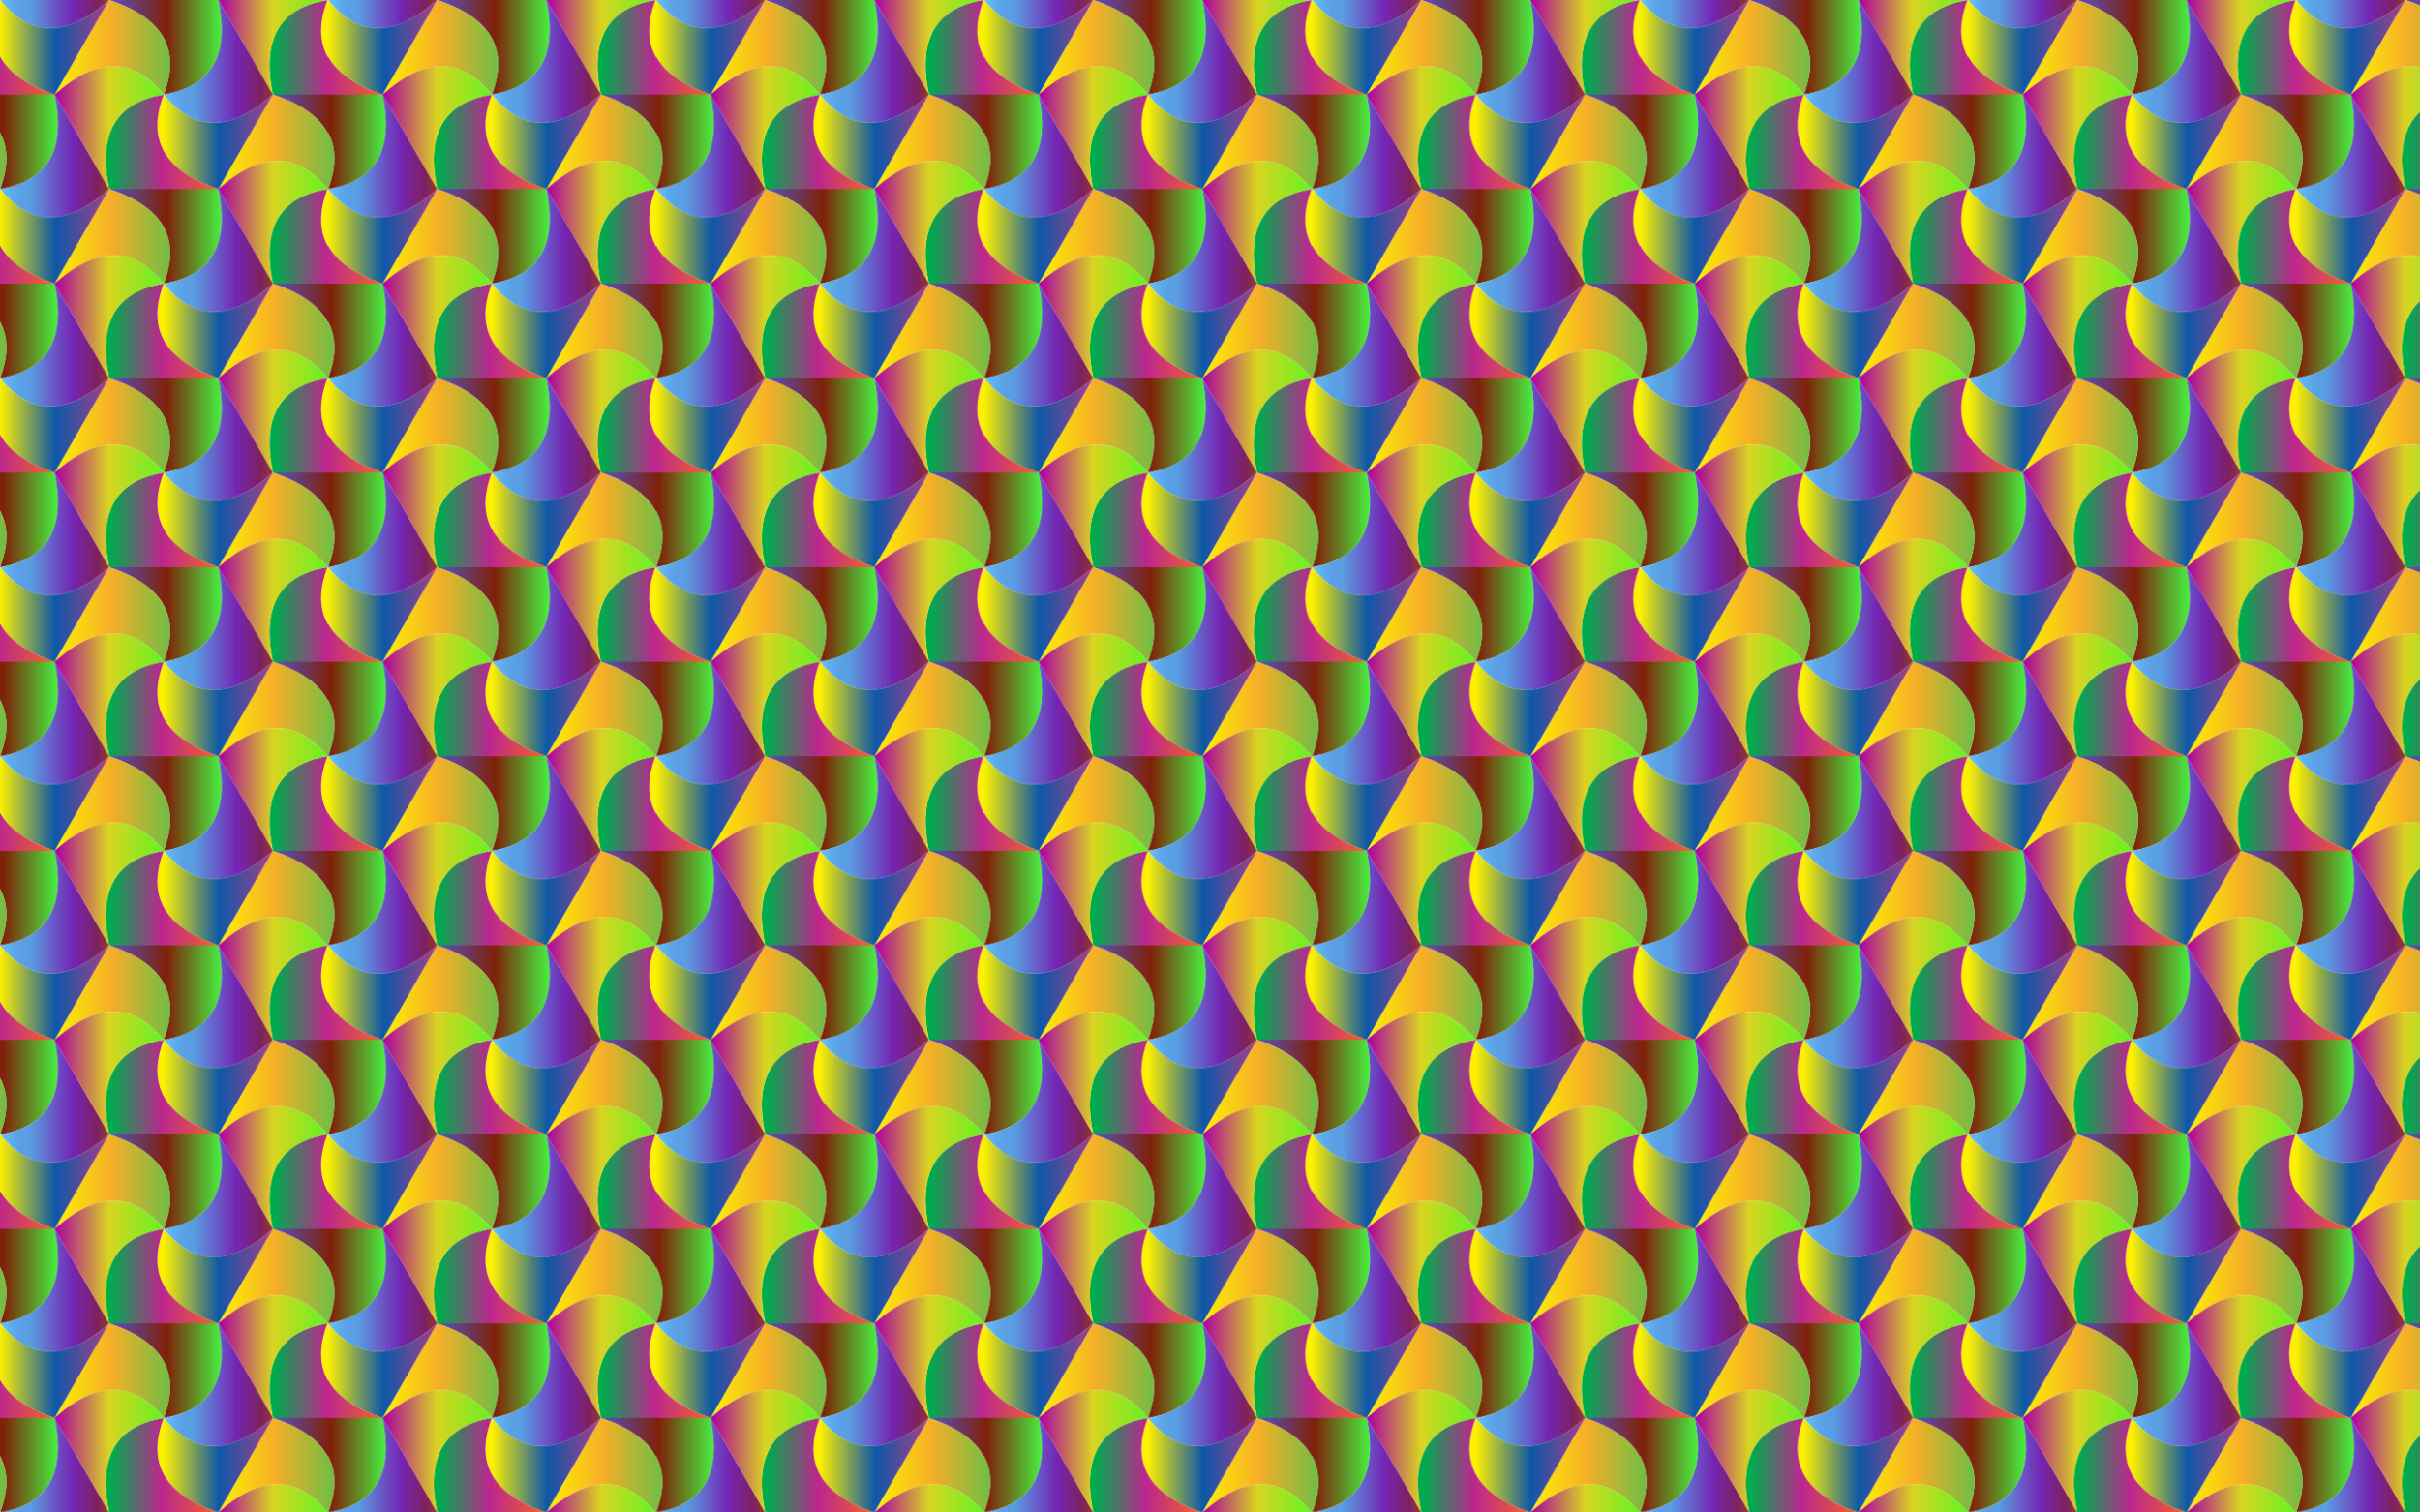<?xml version="1.0" encoding="utf-8"?>

<!DOCTYPE svg PUBLIC "-//W3C//DTD SVG 1.1//EN" "http://www.w3.org/Graphics/SVG/1.1/DTD/svg11.dtd">
<svg version="1.1" id="Layer_1" xmlns="http://www.w3.org/2000/svg" xmlns:xlink="http://www.w3.org/1999/xlink" x="0px" y="0px"
	 viewBox="0 0 2560 1600" enable-background="new 0 0 2560 1600" xml:space="preserve">
<pattern  width="346.41" height="200" patternUnits="userSpaceOnUse" id="New_Pattern" viewBox="115.47 -300 346.41 200" overflow="visible">
	<g>
		<rect x="115.47" y="-300" fill="none" width="346.41" height="200"/>
		<g>
			
				<linearGradient id="SVGID_1_" gradientUnits="userSpaceOnUse" x1="222.245" y1="-14634.592" x2="341.217" y2="-14634.592" gradientTransform="matrix(1 0 0 -1 181.9 -14784.592)">
				<stop  offset="0" style="stop-color:#5652C7"/>
				<stop  offset="0.511" style="stop-color:#802109"/>
				<stop  offset="1" style="stop-color:#47F141"/>
			</linearGradient>
			<path fill="url(#SVGID_1_)" d="M461.88-100c53.218-8.617,69.186-44.334,57.735-100v0h-115.47
				C458.078-182.084,481.027-150.397,461.88-100z"/>
			
				<linearGradient id="SVGID_2_" gradientUnits="userSpaceOnUse" x1="164.51" y1="-14634.592" x2="286.648" y2="-14634.592" gradientTransform="matrix(1 0 0 -1 181.9 -14784.592)">
				<stop  offset="0" style="stop-color:#FFF200"/>
				<stop  offset="0.5" style="stop-color:#F5AE28"/>
				<stop  offset="1" style="stop-color:#6FBE45"/>
			</linearGradient>
			<path fill="url(#SVGID_2_)" d="M461.88-100c19.146-50.397-3.802-82.084-57.735-100L346.41-100
				C388.892-137.749,427.809-141.78,461.88-100z"/>
			
				<linearGradient id="SVGID_3_" gradientUnits="userSpaceOnUse" x1="164.51" y1="-14719.671" x2="279.98" y2="-14719.671" gradientTransform="matrix(1 0 0 -1 181.9 -14784.592)">
				<stop  offset="0.006" style="stop-color:#AD00A1"/>
				<stop  offset="0.5" style="stop-color:#DAD521"/>
				<stop  offset="1" style="stop-color:#63F222"/>
			</linearGradient>
			<path fill="url(#SVGID_3_)" d="M461.88-100c-34.071-41.78-72.988-37.749-115.47,0L404.145,0l0,0
				C392.694-55.666,408.662-91.383,461.88-100z"/>
		</g>
		<g>
			
				<linearGradient id="SVGID_4_" gradientUnits="userSpaceOnUse" x1="-124.165" y1="-14634.592" x2="-5.194" y2="-14634.592" gradientTransform="matrix(1 0 0 -1 181.9 -14784.592)">
				<stop  offset="0" style="stop-color:#5652C7"/>
				<stop  offset="0.511" style="stop-color:#802109"/>
				<stop  offset="1" style="stop-color:#47F141"/>
			</linearGradient>
			<path fill="url(#SVGID_4_)" d="M115.47-100c53.218-8.617,69.186-44.334,57.735-100v0H57.735
				C111.668-182.084,134.616-150.397,115.47-100z"/>
			
				<linearGradient id="SVGID_5_" gradientUnits="userSpaceOnUse" x1="-66.43" y1="-14649.514" x2="49.04" y2="-14649.514" gradientTransform="matrix(1 0 0 -1 181.9 -14784.592)">
				<stop  offset="0" style="stop-color:#66C7FF"/>
				<stop  offset="0.03" style="stop-color:#63BEF9"/>
				<stop  offset="0.11" style="stop-color:#5EABEC"/>
				<stop  offset="0.192" style="stop-color:#5AA0E4"/>
				<stop  offset="0.28" style="stop-color:#599CE1"/>
				<stop  offset="0.67" style="stop-color:#7524B3"/>
				<stop  offset="0.89" style="stop-color:#7E2161"/>
				<stop  offset="1" style="stop-color:#923B2E"/>
			</linearGradient>
			<path fill="url(#SVGID_5_)" d="M115.47-100c34.071,41.78,72.988,37.749,115.47,0l-57.735-100
				C184.656-144.334,168.688-108.617,115.47-100z"/>
			
				<linearGradient id="SVGID_6_" gradientUnits="userSpaceOnUse" x1="-181.9" y1="-14634.592" x2="-59.762" y2="-14634.592" gradientTransform="matrix(1 0 0 -1 181.9 -14784.592)">
				<stop  offset="0" style="stop-color:#FFF200"/>
				<stop  offset="0.5" style="stop-color:#F5AE28"/>
				<stop  offset="1" style="stop-color:#6FBE45"/>
			</linearGradient>
			<path fill="url(#SVGID_6_)" d="M115.47-100c19.146-50.397-3.802-82.084-57.735-100L0-100
				C42.482-137.749,81.399-141.78,115.47-100z"/>
		</g>
		<g>
			
				<linearGradient id="SVGID_7_" gradientUnits="userSpaceOnUse" x1="273.311" y1="-14534.592" x2="395.45" y2="-14534.592" gradientTransform="matrix(1 0 0 -1 181.9 -14784.592)">
				<stop  offset="0.05" style="stop-color:#FFF200"/>
				<stop  offset="0.534" style="stop-color:#0E58A8"/>
				<stop  offset="1" style="stop-color:#A93E89"/>
			</linearGradient>
			<path fill="url(#SVGID_7_)" d="M577.35-300c-42.482,37.75-81.399,41.78-115.47,0c-19.146,50.396,3.802,82.084,57.735,100
				L577.35-300L577.35-300z"/>
			
				<linearGradient id="SVGID_8_" gradientUnits="userSpaceOnUse" x1="218.743" y1="-14534.592" x2="337.715" y2="-14534.592" gradientTransform="matrix(1 0 0 -1 181.9 -14784.592)">
				<stop  offset="0.05" style="stop-color:#00AB4E"/>
				<stop  offset="0.5" style="stop-color:#BD268F"/>
				<stop  offset="1" style="stop-color:#F26922"/>
			</linearGradient>
			<path fill="url(#SVGID_8_)" d="M461.88-300c-53.218,8.617-69.186,44.334-57.735,100h115.47l0,0
				C465.682-217.916,442.734-249.604,461.88-300z"/>
			
				<linearGradient id="SVGID_9_" gradientUnits="userSpaceOnUse" x1="164.51" y1="-14519.671" x2="279.98" y2="-14519.671" gradientTransform="matrix(1 0 0 -1 181.9 -14784.592)">
				<stop  offset="0.006" style="stop-color:#AD00A1"/>
				<stop  offset="0.5" style="stop-color:#DAD521"/>
				<stop  offset="1" style="stop-color:#63F222"/>
			</linearGradient>
			<path fill="url(#SVGID_9_)" d="M461.88-300c-34.071-41.78-72.988-37.75-115.47,0l57.735,100l0,0
				C392.694-255.666,408.662-291.383,461.88-300z"/>
		</g>
		<g>
			
				<linearGradient id="SVGID_10_" gradientUnits="userSpaceOnUse" x1="49.04" y1="-14534.592" x2="168.012" y2="-14534.592" gradientTransform="matrix(1 0 0 -1 181.9 -14784.592)">
				<stop  offset="0" style="stop-color:#5652C7"/>
				<stop  offset="0.511" style="stop-color:#802109"/>
				<stop  offset="1" style="stop-color:#47F141"/>
			</linearGradient>
			<path fill="url(#SVGID_10_)" d="M288.675-200c53.218-8.617,69.186-44.334,57.735-100l0,0H230.94
				C284.873-282.084,307.822-250.397,288.675-200z"/>
			
				<linearGradient id="SVGID_11_" gradientUnits="userSpaceOnUse" x1="106.775" y1="-14549.514" x2="222.245" y2="-14549.514" gradientTransform="matrix(1 0 0 -1 181.9 -14784.592)">
				<stop  offset="0" style="stop-color:#66C7FF"/>
				<stop  offset="0.03" style="stop-color:#63BEF9"/>
				<stop  offset="0.11" style="stop-color:#5EABEC"/>
				<stop  offset="0.192" style="stop-color:#5AA0E4"/>
				<stop  offset="0.28" style="stop-color:#599CE1"/>
				<stop  offset="0.67" style="stop-color:#7524B3"/>
				<stop  offset="0.89" style="stop-color:#7E2161"/>
				<stop  offset="1" style="stop-color:#923B2E"/>
			</linearGradient>
			<path fill="url(#SVGID_11_)" d="M288.675-200c34.071,41.78,72.988,37.749,115.47,0L346.41-300
				C357.861-244.334,341.893-208.617,288.675-200z"/>
			
				<linearGradient id="SVGID_12_" gradientUnits="userSpaceOnUse" x1="-8.695" y1="-14534.592" x2="113.443" y2="-14534.592" gradientTransform="matrix(1 0 0 -1 181.9 -14784.592)">
				<stop  offset="0" style="stop-color:#FFF200"/>
				<stop  offset="0.5" style="stop-color:#F5AE28"/>
				<stop  offset="1" style="stop-color:#6FBE45"/>
			</linearGradient>
			<path fill="url(#SVGID_12_)" d="M288.675-200c19.146-50.397-3.802-82.084-57.735-100l-57.735,100
				C215.687-237.749,254.604-241.78,288.675-200z"/>
			
				<linearGradient id="SVGID_13_" gradientUnits="userSpaceOnUse" x1="100.106" y1="-14634.592" x2="222.245" y2="-14634.592" gradientTransform="matrix(1 0 0 -1 181.9 -14784.592)">
				<stop  offset="0.05" style="stop-color:#FFF200"/>
				<stop  offset="0.534" style="stop-color:#0E58A8"/>
				<stop  offset="1" style="stop-color:#A93E89"/>
			</linearGradient>
			<path fill="url(#SVGID_13_)" d="M404.145-200c-42.482,37.749-81.399,41.78-115.47,0c-19.146,50.396,3.802,82.084,57.735,100
				L404.145-200L404.145-200z"/>
			
				<linearGradient id="SVGID_14_" gradientUnits="userSpaceOnUse" x1="45.538" y1="-14634.592" x2="164.51" y2="-14634.592" gradientTransform="matrix(1 0 0 -1 181.9 -14784.592)">
				<stop  offset="0.05" style="stop-color:#00AB4E"/>
				<stop  offset="0.5" style="stop-color:#BD268F"/>
				<stop  offset="1" style="stop-color:#F26922"/>
			</linearGradient>
			<path fill="url(#SVGID_14_)" d="M288.675-200c-53.218,8.617-69.186,44.334-57.735,100h115.47l0,0
				C292.477-117.916,269.529-149.604,288.675-200z"/>
			
				<linearGradient id="SVGID_15_" gradientUnits="userSpaceOnUse" x1="-8.695" y1="-14619.671" x2="106.775" y2="-14619.671" gradientTransform="matrix(1 0 0 -1 181.9 -14784.592)">
				<stop  offset="0.006" style="stop-color:#AD00A1"/>
				<stop  offset="0.5" style="stop-color:#DAD521"/>
				<stop  offset="1" style="stop-color:#63F222"/>
			</linearGradient>
			<path fill="url(#SVGID_15_)" d="M288.675-200c-34.071-41.78-72.988-37.749-115.47,0l57.735,100h0
				C219.489-155.666,235.457-191.383,288.675-200z"/>
		</g>
		<g>
			
				<linearGradient id="SVGID_16_" gradientUnits="userSpaceOnUse" x1="-66.43" y1="-14449.514" x2="49.04" y2="-14449.514" gradientTransform="matrix(1 0 0 -1 181.9 -14784.592)">
				<stop  offset="0" style="stop-color:#66C7FF"/>
				<stop  offset="0.03" style="stop-color:#63BEF9"/>
				<stop  offset="0.11" style="stop-color:#5EABEC"/>
				<stop  offset="0.192" style="stop-color:#5AA0E4"/>
				<stop  offset="0.28" style="stop-color:#599CE1"/>
				<stop  offset="0.67" style="stop-color:#7524B3"/>
				<stop  offset="0.89" style="stop-color:#7E2161"/>
				<stop  offset="1" style="stop-color:#923B2E"/>
			</linearGradient>
			<path fill="url(#SVGID_16_)" d="M115.47-300c34.071,41.78,72.988,37.749,115.47,0l-57.735-100
				C184.656-344.334,168.688-308.617,115.47-300z"/>
			
				<linearGradient id="SVGID_17_" gradientUnits="userSpaceOnUse" x1="-73.099" y1="-14534.592" x2="49.04" y2="-14534.592" gradientTransform="matrix(1 0 0 -1 181.9 -14784.592)">
				<stop  offset="0.05" style="stop-color:#FFF200"/>
				<stop  offset="0.534" style="stop-color:#0E58A8"/>
				<stop  offset="1" style="stop-color:#A93E89"/>
			</linearGradient>
			<path fill="url(#SVGID_17_)" d="M230.94-300c-42.482,37.75-81.399,41.78-115.47,0c-19.146,50.396,3.802,82.084,57.735,100
				L230.94-300L230.94-300z"/>
			
				<linearGradient id="SVGID_18_" gradientUnits="userSpaceOnUse" x1="-127.667" y1="-14534.592" x2="-8.695" y2="-14534.592" gradientTransform="matrix(1 0 0 -1 181.9 -14784.592)">
				<stop  offset="0.05" style="stop-color:#00AB4E"/>
				<stop  offset="0.5" style="stop-color:#BD268F"/>
				<stop  offset="1" style="stop-color:#F26922"/>
			</linearGradient>
			<path fill="url(#SVGID_18_)" d="M115.47-300c-53.218,8.617-69.186,44.334-57.735,100h115.47l0,0
				C119.272-217.916,96.324-249.604,115.47-300z"/>
		</g>
	</g>
</pattern>
<rect fill="url(#New_Pattern)" width="2560" height="1600"/>
</svg>
